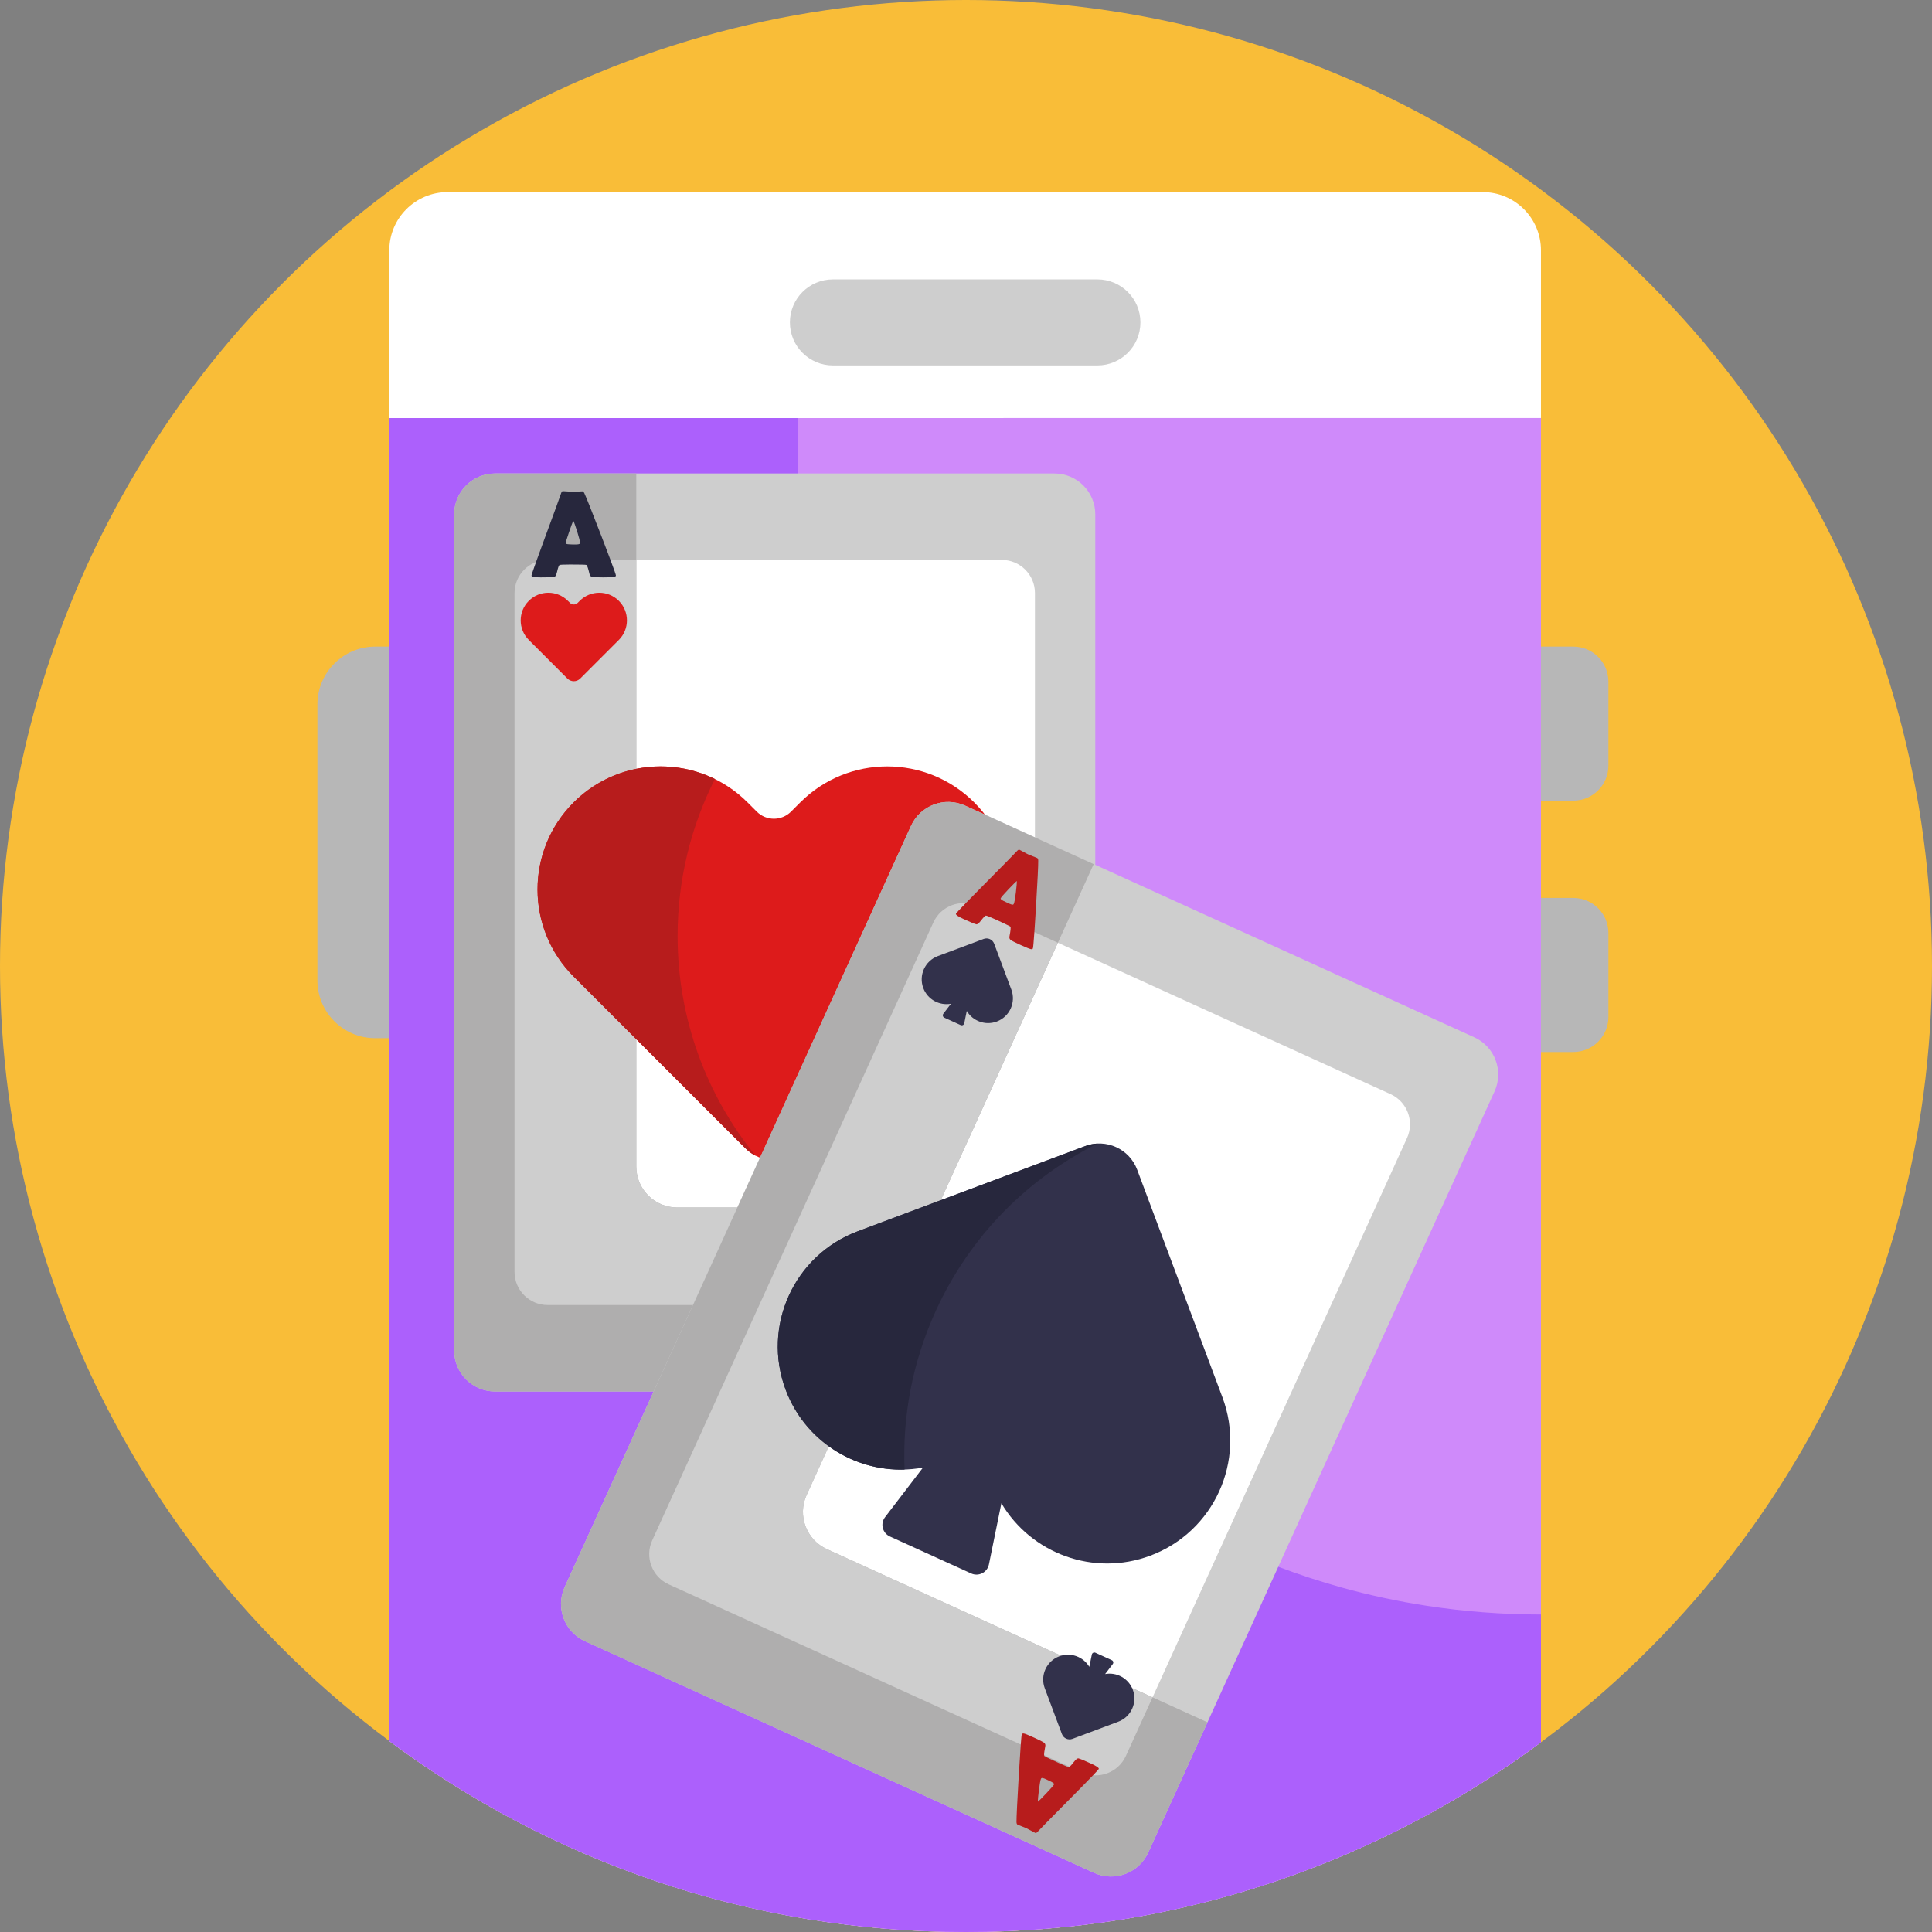 <?xml version="1.0" encoding="iso-8859-1"?>
<!-- Generator: Adobe Illustrator 22.0.1, SVG Export Plug-In . SVG Version: 6.00 Build 0)  -->
<svg version="1.1" xmlns="http://www.w3.org/2000/svg" xmlns:xlink="http://www.w3.org/1999/xlink" x="0px" y="0px"
	 viewBox="0 0 512 512" style="enable-background:new 0 0 512 512;" xml:space="preserve">
<rect x="0" y="0" width="512" height="512" fill="#808080" stroke="none"/>
<g id="BULINE">
	<circle id="XMLID_929_" style="fill:#F9BD38;" cx="256" cy="256" r="256"/>
</g>
<g id="Icons">
	<g id="XMLID_849_">
		<path id="XMLID_1205_" style="fill:#FFFFFF;" d="M408.37,66.35v395.38C365.8,493.31,313.08,512,256,512
			c-57.28,0-110.18-18.82-152.83-50.61V66.35c0-8.53,6.92-15.44,15.46-15.44h274.3C401.46,50.91,408.37,57.82,408.37,66.35z"/>
		<path id="XMLID_1200_" style="fill:#CF8AFA;" d="M408.37,110.79v350.94C365.8,493.31,313.08,512,256,512
			c-57.28,0-110.18-18.82-152.83-50.61v-350.6H408.37z"/>
		<path id="XMLID_1140_" style="fill:#AC60FC;" d="M408.37,427.86v33.87C365.8,493.31,313.08,512,256,512
			c-57.28,0-110.18-18.82-152.83-50.61v-350.6h108.2v120.07c0,2.26,0.04,4.52,0.11,6.76c0.16,4.34,0.44,8.64,0.86,12.9
			c0.74,7.38,1.87,14.64,3.4,21.76c0.15,0.68,0.3,1.37,0.45,2.05c1.58,7.01,3.53,13.89,5.84,20.61c0.34,0.97,0.68,1.94,1.03,2.9
			c0.78,2.18,1.61,4.33,2.47,6.47c2.15,5.35,4.53,10.59,7.13,15.69c0.61,1.21,1.23,2.41,1.87,3.6h0.01
			c2.14,4.03,4.43,7.98,6.86,11.84c1.77,2.82,3.61,5.59,5.52,8.31c0,0.01,0.01,0.01,0.01,0.02c0.48,0.7,0.98,1.39,1.48,2.08
			c0.05,0.09,0.12,0.18,0.19,0.26c0.88,1.24,1.78,2.46,2.7,3.67c3.42,4.5,7.02,8.84,10.8,13.02c1.81,2.03,3.68,4.01,5.59,5.95
			c5.18,5.29,10.66,10.29,16.41,14.97c3.83,3.12,7.77,6.09,11.83,8.91c1.95,1.36,3.92,2.69,5.93,3.98
			c3.92,2.53,7.95,4.93,12.06,7.17c0.74,0.41,1.47,0.81,2.22,1.21c0.03,0.02,0.06,0.03,0.09,0.05c2.57,1.35,5.17,2.66,7.8,3.9
			c2.78,1.32,5.59,2.58,8.43,3.76c2.08,0.87,4.17,1.71,6.29,2.51c5.5,2.08,11.12,3.91,16.85,5.51c7.36,2.04,14.89,3.66,22.58,4.84
			C388.02,427.07,398.11,427.86,408.37,427.86z"/>
		<path id="XMLID_897_" style="fill:#CECECE;" d="M290.822,96.842h-70.091c-6.295,0-11.398-5.103-11.398-11.398v0
			c0-6.295,5.103-11.398,11.398-11.398h70.091c6.295,0,11.398,5.103,11.398,11.398v0C302.22,91.738,297.117,96.842,290.822,96.842z"
			/>
		<path id="XMLID_896_" style="fill:#B7B7B7;" d="M99.435,275.131h3.74V171.356h-3.74c-8.457,0-15.314,6.856-15.314,15.314v73.149
			C84.121,268.275,90.977,275.131,99.435,275.131z"/>
		<path id="XMLID_895_" style="fill:#B7B7B7;" d="M416.94,171.356h-8.563v40.83h8.563c5.136,0,9.3-4.164,9.3-9.3v-22.229
			C426.24,175.52,422.077,171.356,416.94,171.356z"/>
		<path id="XMLID_894_" style="fill:#B7B7B7;" d="M416.94,237.965h-8.563v40.83h8.563c5.136,0,9.3-4.164,9.3-9.3v-22.229
			C426.24,242.129,422.077,237.965,416.94,237.965z"/>
		<g id="XMLID_877_">
			<path id="XMLID_893_" style="fill:#CECECE;" d="M279.432,368.753H131.192c-5.982,0-10.831-4.849-10.831-10.831v-221.61
				c0-5.982,4.849-10.831,10.831-10.831h148.239c5.982,0,10.831,4.849,10.831,10.831v221.61
				C290.263,363.903,285.414,368.753,279.432,368.753z"/>
			<path id="XMLID_892_" style="fill:#FFFFFF;" d="M265.478,345.853H145.147c-4.856,0-8.792-3.936-8.792-8.792V157.172
				c0-4.856,3.936-8.792,8.792-8.792h120.331c4.856,0,8.792,3.936,8.792,8.792v179.889
				C274.269,341.917,270.333,345.853,265.478,345.853z"/>
			<path id="XMLID_891_" style="fill:#AFAEAE;" d="M290.263,319.998v37.925c0,5.983-4.853,10.829-10.829,10.829H131.191
				c-5.984,0-10.829-4.846-10.829-10.829v-221.61c0-5.983,4.846-10.829,10.829-10.829h37.43v183.685
				c0,5.983,4.853,10.829,10.829,10.829H290.263z"/>
			<path id="XMLID_890_" style="fill:#CECECE;" d="M274.27,319.998v17.064c0,4.853-3.937,8.791-8.791,8.791H145.145
				c-4.853,0-8.791-3.937-8.791-8.791V157.174c0-4.861,3.937-8.79,8.791-8.79h23.476v160.785c0,5.983,4.853,10.829,10.829,10.829
				H274.27z"/>
			<path id="XMLID_889_" style="fill:#DD1B1B;" d="M258.187,212.659L258.187,212.659c-12.736-12.736-33.385-12.736-46.121,0
				l-2.431,2.431c-2.508,2.508-6.574,2.508-9.082,0l-2.431-2.431c-12.736-12.736-33.385-12.736-46.121,0l0,0
				c-12.736,12.736-12.736,33.385,0,46.121l6.972,6.972l0,0l38.555,38.555c4.179,4.179,10.954,4.179,15.133,0l38.555-38.555v0
				l6.972-6.972C270.923,246.044,270.923,225.395,258.187,212.659z"/>
			<path id="XMLID_888_" style="fill:#DD1B1B;" d="M163.996,159.224L163.996,159.224c-2.862-2.862-7.503-2.862-10.365,0
				l-0.546,0.546c-0.564,0.564-1.477,0.564-2.041,0l-0.546-0.546c-2.862-2.862-7.503-2.862-10.365,0l0,0
				c-2.862,2.862-2.862,7.503,0,10.365l1.567,1.567l0,0l8.665,8.665c0.939,0.939,2.462,0.939,3.401,0l8.665-8.665v0l1.567-1.567
				C166.858,166.727,166.858,162.086,163.996,159.224z"/>
			<path id="XMLID_887_" style="fill:#DD1B1B;" d="M246.012,337.937L246.012,337.937c2.862,2.862,7.503,2.862,10.365,0l0.546-0.546
				c0.564-0.564,1.477-0.564,2.041,0l0.546,0.546c2.862,2.862,7.503,2.862,10.365,0l0,0c2.862-2.862,2.862-7.503,0-10.365
				l-1.567-1.567l0,0l-8.665-8.665c-0.939-0.939-2.462-0.939-3.401,0l-8.665,8.665v0l-1.567,1.567
				C243.15,330.434,243.15,335.075,246.012,337.937z"/>
			<path id="XMLID_886_" style="fill:#B71C1C;" d="M200.226,306.267c-0.972-0.493-1.882-1.148-2.696-1.961l-38.553-38.553
				l-6.974-6.974c-6.368-6.368-9.551-14.714-9.551-23.061c0-8.342,3.184-16.689,9.551-23.056
				c10.132-10.136,25.277-12.208,37.458-6.214c-6.328,12.502-9.89,26.64-9.89,41.61
				C179.571,270.124,187.315,290.383,200.226,306.267z"/>
			<g id="XMLID_882_">
				<path id="XMLID_883_" style="fill:#27273D;" d="M161.78,148.38c-0.6-1.6-1.38-3.66-2.35-6.18c-2.52-6.53-4.04-10.35-4.56-11.46
					c-0.17-0.35-0.35-0.53-0.55-0.53c-0.28,0-0.7,0.02-1.25,0.06c-0.56,0.03-0.98,0.05-1.27,0.05c-0.3,0-0.74-0.02-1.34-0.08
					c-0.6-0.05-1.05-0.08-1.33-0.08c-0.17,0-0.32,0.21-0.45,0.61c-0.22,0.7-1.63,4.57-4.23,11.6c-1.01,2.74-1.81,4.93-2.39,6.56
					c-0.81,2.25-1.21,3.46-1.21,3.62c0,0.31,0.81,0.46,2.43,0.46c2.06,0,3.27-0.04,3.63-0.13c0.29-0.07,0.53-0.55,0.74-1.43
					c0.22-0.97,0.42-1.53,0.6-1.7c0.12-0.1,1.08-0.15,2.88-0.15c2.68,0,4.1,0.04,4.27,0.11c0.2,0.11,0.48,0.93,0.84,2.46
					c0.1,0.4,0.33,0.64,0.69,0.71c0.43,0.09,1.41,0.13,2.93,0.13c1.65,0,2.64-0.04,2.96-0.13c0.26-0.07,0.4-0.2,0.4-0.4
					C163.22,152.31,162.74,150.94,161.78,148.38z M150.8,141.02c0.53-1.56,0.91-2.57,1.13-3.04c0.22,0.43,0.57,1.4,1.05,2.93
					c0.49,1.58,0.73,2.55,0.73,2.9c0,0.09-0.01,0.17-0.03,0.22c-0.07,0.17-0.46,0.26-1.16,0.26c-0.76,0-1.3-0.01-1.63-0.04
					c-0.63-0.02-0.95-0.12-0.95-0.31C149.94,143.65,150.22,142.68,150.8,141.02z"/>
			</g>
			<g id="XMLID_878_">
				<path id="XMLID_879_" style="fill:#27273D;" d="M266.72,342.73c-2.05,0-3.27,0.04-3.63,0.13c-0.28,0.07-0.53,0.55-0.73,1.43
					c-0.18,0.78-0.34,1.3-0.49,1.56c-0.04,0.07-0.07,0.12-0.11,0.15c-0.12,0.09-1.08,0.14-2.89,0.14c-2.67,0-4.09-0.04-4.26-0.11
					c-0.04-0.02-0.09-0.08-0.15-0.18c-0.18-0.33-0.42-1.09-0.7-2.27c-0.09-0.41-0.32-0.65-0.68-0.72c-0.43-0.09-1.35-0.13-2.8-0.13
					h-0.13c-1.66,0-2.64,0.04-2.96,0.13c-0.27,0.07-0.4,0.21-0.4,0.4c0,0.05,0.04,0.22,0.13,0.49c0,0.01,0.01,0.01,0.01,0.02
					c0.14,0.43,0.38,1.12,0.74,2.08c0.13,0.38,0.29,0.79,0.46,1.25c0.61,1.63,1.43,3.78,2.45,6.44c2.52,6.53,4.03,10.35,4.55,11.47
					c0.17,0.35,0.36,0.52,0.56,0.52c0.28,0,0.69-0.02,1.25-0.05c0.56-0.04,0.98-0.06,1.27-0.06s0.74,0.03,1.34,0.08
					c0.6,0.05,1.04,0.08,1.33,0.08c0.17,0,0.32-0.2,0.45-0.61c0.08-0.27,0.34-0.99,0.77-2.17c0.69-1.93,1.85-5.07,3.46-9.43
					c1.35-3.67,2.32-6.35,2.91-8.04c0.46-1.3,0.69-2.02,0.69-2.14C269.16,342.89,268.35,342.73,266.72,342.73z M256.33,351.71
					c0.07-0.17,0.46-0.25,1.16-0.25c0.75,0,1.29,0.01,1.62,0.03c0.64,0.02,0.96,0.13,0.96,0.32c0,0.28-0.29,1.26-0.86,2.91
					c-0.53,1.56-0.91,2.57-1.13,3.04c-0.22-0.42-0.57-1.4-1.05-2.93c-0.49-1.58-0.73-2.55-0.73-2.9
					C256.3,351.84,256.31,351.76,256.33,351.71z"/>
			</g>
		</g>
		<g id="XMLID_850_">
			<path id="XMLID_876_" style="fill:#CECECE;" d="M289.945,496.321l-134.929-61.393c-5.445-2.477-7.85-8.899-5.373-14.344
				l91.779-201.712c2.477-5.445,8.899-7.85,14.344-5.373l134.929,61.393c5.445,2.477,7.85,8.899,5.373,14.344l-91.779,201.712
				C301.812,496.393,295.39,498.798,289.945,496.321z"/>
			<path id="XMLID_875_" style="fill:#FFFFFF;" d="M286.728,469.698l-109.527-49.835c-4.42-2.011-6.372-7.224-4.361-11.643
				l74.5-163.737c2.011-4.42,7.224-6.372,11.643-4.361l109.527,49.835c4.42,2.011,6.372,7.224,4.361,11.643l-74.5,163.737
				C296.36,469.757,291.147,471.709,286.728,469.698z"/>
			<path id="XMLID_874_" style="fill:#AFAEAE;" d="M319.995,456.43l-15.706,34.52c-2.478,5.446-8.902,7.847-14.342,5.372
				l-134.932-61.394c-5.446-2.478-7.85-8.896-5.372-14.342l91.779-201.712c2.478-5.446,8.896-7.85,14.342-5.372l34.069,15.501
				L213.76,396.195c-2.478,5.446-0.067,11.867,5.372,14.342L319.995,456.43z"/>
			<path id="XMLID_873_" style="fill:#CECECE;" d="M305.438,449.806l-7.067,15.532c-2.01,4.417-7.224,6.371-11.642,4.361
				L177.2,419.863c-4.417-2.01-6.371-7.224-4.361-11.642l74.5-163.736c2.013-4.424,7.224-6.371,11.642-4.361l21.368,9.722
				L213.76,396.195c-2.478,5.446-0.067,11.867,5.372,14.342L305.438,449.806z"/>
			<g id="XMLID_869_">
				<path id="XMLID_870_" style="fill:#B71C1C;" d="M275.14,228.09c-0.01-0.39-0.1-0.62-0.29-0.71c-0.15-0.06-0.34-0.15-0.58-0.24
					c-0.17-0.07-0.36-0.14-0.58-0.22c-0.52-0.2-0.91-0.36-1.17-0.48c-0.27-0.12-0.67-0.33-1.19-0.63c-0.53-0.29-0.92-0.5-1.18-0.62
					c-0.15-0.07-0.37,0.05-0.66,0.37c-0.25,0.28-1.12,1.17-2.62,2.7c-1.44,1.46-3.45,3.49-6.04,6.11c-2.06,2.08-3.69,3.74-4.9,4.98
					c-1.66,1.71-2.52,2.64-2.59,2.79c-0.12,0.28,0.55,0.75,2.03,1.42c1.87,0.86,2.99,1.32,3.36,1.39c0.29,0.05,0.71-0.28,1.26-1
					c0.6-0.79,1.02-1.22,1.25-1.3c0.15-0.04,1.04,0.32,2.69,1.06c1.04,0.47,1.88,0.87,2.5,1.17c0.82,0.39,1.26,0.62,1.33,0.7
					c0.14,0.18,0.06,1.04-0.24,2.58c-0.08,0.41,0.02,0.72,0.32,0.94c0.36,0.26,1.23,0.7,2.62,1.33c1.5,0.68,2.42,1.05,2.74,1.11
					c0.28,0.04,0.45-0.02,0.53-0.2c0.07-0.16,0.2-1.6,0.39-4.33c0.05-0.68,0.1-1.43,0.15-2.27c0.08-1.26,0.17-2.71,0.27-4.33
					C274.96,233.43,275.16,229.32,275.14,228.09z M267.17,235.76c0.2-0.21,0.38-0.4,0.56-0.58c0.83-0.87,1.41-1.44,1.73-1.72
					c0.03,0.48-0.06,1.52-0.25,3.11c-0.21,1.64-0.39,2.62-0.54,2.94c-0.04,0.08-0.08,0.15-0.12,0.19c-0.13,0.11-0.47,0.05-1.04-0.2
					c-0.04-0.01-0.08-0.03-0.12-0.05c-0.69-0.31-1.18-0.55-1.47-0.7c-0.57-0.29-0.81-0.52-0.73-0.69
					C265.3,237.8,265.97,237.03,267.17,235.76z"/>
			</g>
			<g id="XMLID_855_">
				<path id="XMLID_866_" style="fill:#B71C1C;" d="M289.15,467.37c-1.87-0.85-2.99-1.31-3.35-1.38c-0.29-0.05-0.71,0.28-1.26,1
					c-0.5,0.64-0.86,1.05-1.11,1.21c-0.06,0.05-0.11,0.08-0.15,0.09c-0.14,0.04-1.04-0.32-2.68-1.07c-2.44-1.1-3.71-1.73-3.84-1.86
					c-0.03-0.04-0.05-0.11-0.06-0.22c-0.03-0.38,0.07-1.17,0.31-2.37c0.08-0.4-0.03-0.71-0.33-0.93c-0.36-0.26-1.23-0.7-2.61-1.33
					c-1.51-0.69-2.42-1.06-2.75-1.11c-0.27-0.04-0.45,0.02-0.53,0.2c-0.06,0.12-0.15,1.02-0.28,2.72c-0.13,1.82-0.31,4.56-0.53,8.21
					c-0.41,6.98-0.61,11.09-0.6,12.32c0.01,0.39,0.11,0.62,0.29,0.71c0.25,0.11,0.64,0.27,1.16,0.46c0.52,0.2,0.91,0.36,1.18,0.48
					s0.66,0.33,1.19,0.63c0.52,0.29,0.91,0.5,1.17,0.62c0.16,0.07,0.38-0.05,0.66-0.37c0.49-0.54,3.38-3.48,8.66-8.81
					c2.75-2.78,4.75-4.82,5.98-6.11c0.96-0.99,1.46-1.56,1.51-1.66C291.31,468.52,290.63,468.05,289.15,467.37z M277.35,475.17
					c-1.13,1.2-1.89,1.97-2.29,2.3c-0.03-0.48,0.06-1.51,0.26-3.1c0.21-1.64,0.39-2.62,0.53-2.94c0.04-0.09,0.08-0.15,0.12-0.19
					c0.14-0.12,0.53-0.04,1.17,0.25c0.68,0.31,1.17,0.55,1.46,0.7c0.57,0.29,0.82,0.51,0.74,0.69
					C279.22,473.14,278.56,473.9,277.35,475.17z"/>
			</g>
			<path id="XMLID_854_" style="fill:#32314B;" d="M323.952,370.283l-3.459-9.233l0,0l-19.126-51.06
				c-2.073-5.534-8.24-8.34-13.774-6.267l-51.06,19.126l-9.233,3.458c-16.867,6.318-25.419,25.113-19.101,41.98l0,0
				c5.628,15.025,21.156,23.441,36.403,20.637l-10.054,13.144c-1.315,1.719-0.69,4.214,1.28,5.11l21.55,9.805
				c1.97,0.896,4.261-0.272,4.694-2.392l3.305-16.215c7.902,13.337,24.449,19.515,39.474,13.887l0,0
				C321.718,405.945,330.27,387.15,323.952,370.283z"/>
			<path id="XMLID_853_" style="fill:#32314B;" d="M268.014,262.246l-0.697-1.861v0l-3.856-10.294
				c-0.418-1.116-1.661-1.681-2.777-1.264l-10.294,3.856l-1.861,0.697c-3.401,1.274-5.125,5.063-3.851,8.463v0
				c1.135,3.029,4.265,4.726,7.339,4.161l-2.027,2.65c-0.265,0.347-0.139,0.85,0.258,1.03l4.345,1.977
				c0.397,0.181,0.859-0.055,0.946-0.482l0.666-3.269c1.593,2.689,4.929,3.934,7.958,2.8l0,0
				C267.564,269.436,269.288,265.647,268.014,262.246z"/>
			<path id="XMLID_852_" style="fill:#32314B;" d="M276.87,447.401l0.697,1.861h0l3.856,10.294c0.418,1.116,1.661,1.681,2.777,1.263
				l10.294-3.856l1.861-0.697c3.401-1.274,5.125-5.063,3.851-8.463l0,0c-1.135-3.029-4.265-4.726-7.339-4.161l2.027-2.65
				c0.265-0.347,0.139-0.85-0.258-1.03l-4.345-1.977c-0.397-0.181-0.859,0.055-0.946,0.482l-0.666,3.269
				c-1.593-2.689-4.929-3.934-7.958-2.8l0,0C277.321,440.212,275.597,444.001,276.87,447.401z"/>
			<path id="XMLID_851_" style="fill:#27273D;" d="M290.862,303.056c-1.089,0.046-2.188,0.265-3.266,0.669l-51.058,19.125
				l-9.237,3.46c-8.433,3.159-14.788,9.437-18.244,17.034c-3.455,7.593-4.014,16.509-0.855,24.942
				c5.024,13.422,17.952,21.58,31.521,21.169c-0.582-14,2.031-28.344,8.23-41.969C257.093,327.399,272.532,312.166,290.862,303.056z
				"/>
		</g>
	</g>
</g>
</svg>

